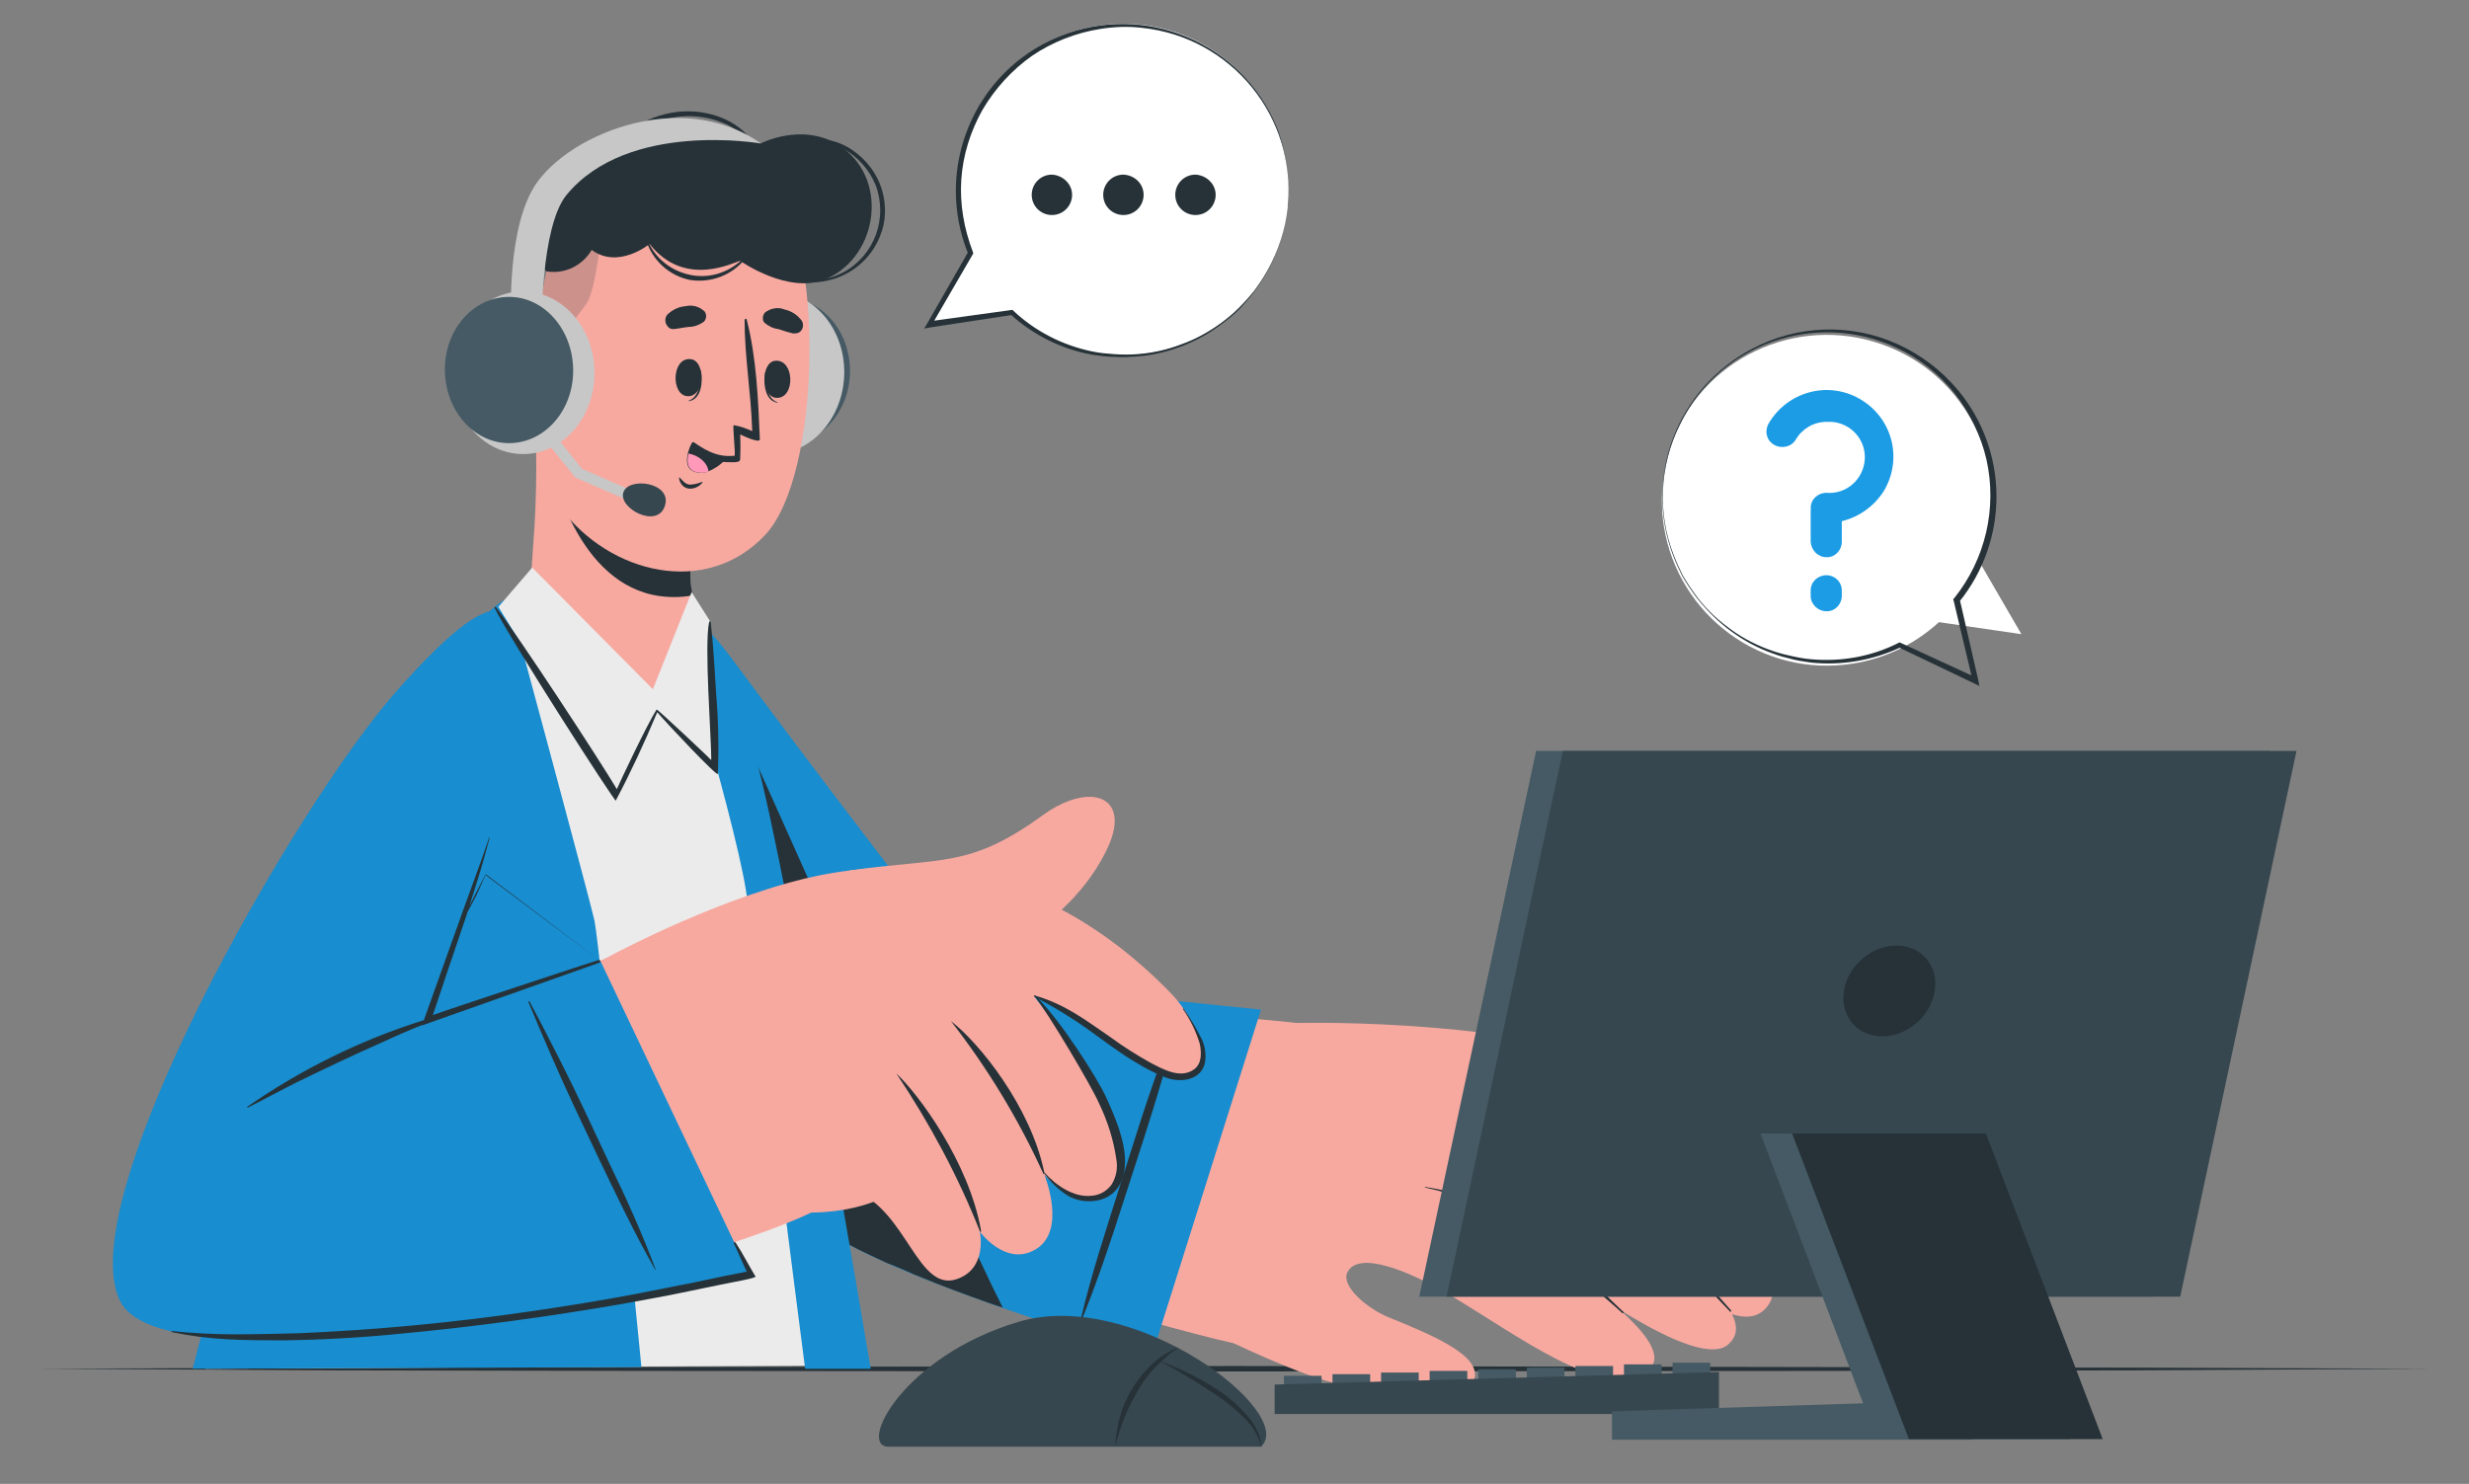 <?xml version="1.0" encoding="utf-8"?>
<!-- Generator: Adobe Illustrator 25.1.0, SVG Export Plug-In . SVG Version: 6.00 Build 0)  -->
<svg version="1.1" id="Layer_1" xmlns="http://www.w3.org/2000/svg" xmlns:xlink="http://www.w3.org/1999/xlink" x="0px" y="0px"
	 viewBox="0 0 452.3 271.9" style="enable-background:new 0 0 452.3 271.9;" xml:space="preserve">
<rect x="0" y="0" width="452.3" height="271.9" fill="#808080" stroke="none"/>
<style type="text/css">
	.st0{fill:#263238;}
	.st1{fill:#F7A9A0;}
	.st2{fill:#1B9CE5;}
	.st3{opacity:0.1;enable-background:new    ;}
	.st4{fill:#EBEBEB;}
	.st5{opacity:0.1;}
	.st6{fill:#455A64;}
	.st7{fill:#C7C7C7;}
	.st8{fill:#FF98B9;}
	.st9{opacity:0.2;fill:#263238;enable-background:new    ;}
	.st10{fill:#37474F;}
	.st11{fill:#FFFFFF;}
</style>
<g id="freepik--Desk--inject-15">
	<polygon class="st0" points="6.9,250.8 61.7,250.6 116.5,250.5 226.1,250.3 335.8,250.5 390.6,250.6 445.4,250.8 390.6,251.1 
		335.8,251.2 226.1,251.3 116.5,251.2 61.7,251.1 	"/>
</g>
<g id="freepik--character-1--inject-15">
	<path class="st1" d="M113.6,127.6c8.8,38.3,27,84.2,34.8,91.6c9.8,9.4,74.9,26.7,78.1,27c8,0.8,24.1-57,15.6-58.2
		c-13-1.9-60.4-4.5-63.2-7.4s-22.9-28.2-43.5-56.7C121.2,104.3,108.1,103.9,113.6,127.6z"/>
	<path class="st1" d="M220,243.2c0.9,0.5,14.5,7.3,22.9,9.8c6.3,1.8,24.4,6.6,27.1-0.1c1.8-4.6-8.5-8.6-15.8-11.6
		c-3.8-1.6-8.5-5.6-7.4-8.1c2-4.3,11.8,0,18.3,3.8c12.5,7.3,29.2,20.4,36.9,14c2.9-2.4-0.5-6.8-5.4-11.1c8,5,16.5,9.1,19.8,6.6
		c1.9-1.5,2-3.4,0.9-5.7c2.5,0.8,4.6,0.6,6.1-1c2.6-2.7,1.3-6.7-1.5-10.8c1-0.1,1.9-0.7,2.4-1.5c5.5-8.4-22-32.4-31.5-34.6
		c-28-6.6-57.4-5.4-57.4-5.4C224.6,196.1,220,243.2,220,243.2z"/>
	<path class="st0" d="M261.1,217.5c6.7,1,13,3.5,18.6,7.2c7.1,4.7,11.8,10.2,17.7,15.7c0.1,0.1,0,0.2,0,0.2c-0.1,0-0.1,0-0.2,0
		c-2.8-2.6-14.6-12.5-17.6-14.7c-5.5-4.1-11.8-6.9-18.6-8.3C261,217.6,261.1,217.5,261.1,217.5z"/>
	<path class="st0" d="M266.3,205.6c7.4,2,14.9,4,21.7,7.5c7.5,3.8,13.3,10,19,16c3.5,3.6,6.8,7.2,10.1,11c0.1,0.2-0.1,0.4-0.2,0.2
		c-5.8-6.2-11.8-12.2-18-18c-5.7-5.4-12.4-9.7-19.8-12.5c-4.2-1.6-8.5-2.9-12.8-4.2C266.2,205.7,266.3,205.6,266.3,205.6z"/>
	<path class="st0" d="M274.2,195.2c7.1,1.5,13.4,2.7,19.7,6.5c8.4,5.1,16.5,13.6,19.3,16.6c3.1,3.3,6.1,6.8,9.1,10.3
		c0.1,0.1-0.1,0.4-0.2,0.2c-6.8-7.7-14.1-14.9-21.8-21.6c-3.6-3.2-7.7-5.9-12.2-7.9C283.6,197.6,278.9,196.3,274.2,195.2
		C274.2,195.3,274.1,195.2,274.2,195.2z"/>
	<path class="st2" d="M231,185l-20,63.4c0,0-54.1-15.5-64-26.1s-28.2-65.8-33.5-92.5s8.1-26,20.5-9.2s43.3,57.6,45,58.5
		S231,185,231,185z"/>
	<path class="st3" d="M231,185l-20,63.4c0,0-54.1-15.5-64-26.1s-28.2-65.8-33.5-92.5s8.1-26,20.5-9.2s43.3,57.6,45,58.5
		S231,185,231,185z"/>
	<path class="st0" d="M205.8,220.2c2.4-7.5,4.9-14.9,7.1-22.5c1.2-4.3,2.5-8.6,3.6-12.9c0.1-0.2-0.2-0.3-0.3-0.1
		c-2.7,7.4-5.4,14.8-7.8,22.4s-4.8,15-7.1,22.5c-1.3,4.3-2.5,8.6-3.5,12.9c0,0.1,0.1,0.1,0.1,0C200.9,235.2,203.4,227.7,205.8,220.2
		z"/>
	<path class="st0" d="M183.7,239.6l-2.4-0.8c-4.5-1.6-9.1-3.3-13.4-5.1c-0.6-0.2-1.1-0.5-1.6-0.7c-0.9-0.4-1.7-0.7-2.6-1.1l-1.3-0.5
		l-0.4-0.2l-1.3-0.6c-1.7-0.8-3.4-1.6-4.9-2.4l-1-0.6c-2.4-1.2-4.6-2.7-6.7-4.4c-0.2-0.2-0.4-0.3-0.6-0.5s-0.4-0.3-0.5-0.5
		c-9.9-10.7-28.2-65.8-33.5-92.5l-0.2-0.9v-0.2c-0.4-2-0.7-4.5-0.9-7.3l0,0c-0.8-13.3,5.5-15.5,13.3-9.6
		C145.1,153.3,174.7,222,183.7,239.6z"/>
	<path class="st4" d="M155.6,250.2l-118,0.6c0.1-2.5,16.9-76.8,30.3-104.3c17.1-35.2,26-38,31.2-39.9c6.8-2.4,18.8-1.2,21.6,0.1
		c3.2,1.5,13.5,19.5,17.2,32.7C145.4,166.1,157.3,248.6,155.6,250.2z"/>
	<path class="st2" d="M93.1,109.5c0,0,15,55.5,15.8,59.2c1.1,5.4,8.6,81.8,8.6,81.8l-82.2,0.3c0,0,17.9-70.8,31.3-101.8
		C81.1,115.1,93.1,109.5,93.1,109.5z"/>
	<g class="st5">
		<path d="M93.1,109.5c0,0,15,55.5,15.8,59.2c1.1,5.4,8.6,81.8,8.6,81.8l-82.2,0.3c0,0,17.9-70.8,31.3-101.8
			C81.1,115.1,93.1,109.5,93.1,109.5z"/>
	</g>
	<path class="st2" d="M121.8,107.7c0.4,1.8,14.3,46.9,15.2,58.1c1.1,12.5,10.5,85,10.5,85h12c0,0-17.4-104.2-22.1-115.2
		C127.7,113.2,121.8,107.7,121.8,107.7z"/>
	<path class="st3" d="M121.8,107.7c0.4,1.8,14.3,46.9,15.2,58.1c1.1,12.5,10.5,85,10.5,85h12c0,0-17.4-104.2-22.1-115.2
		C127.7,113.2,121.8,107.7,121.8,107.7z"/>
	<path class="st1" d="M77.5,122.5C57.8,143.7,9.7,224,25,238.6s99.8-5.1,123.6-16.4c7.1-3.4-19.8-47.4-28.1-48.5
		c-6.9-0.9-42.3,15.3-43.3,13.3c-1.2-2.3,4.5-19.3,13-50C100,101.6,86.3,113.1,77.5,122.5z"/>
	<path class="st1" d="M155.6,159.5c17.2-2.4,22-0.4,35.4-10.1c8.8-6.4,16.7-3.5,11.6,6.6c-8.2,16.6-29.7,24.3-38,24.9L155.6,159.5z"
		/>
	<path class="st1" d="M110,176.1c0,0,19.3-10.7,37.4-15.1c12.5-3,40.4-6.5,67.1,21c6.3,6.5,10.7,20.3-3.5,13.4
		c-10.1-4.9-15-11.1-21.4-12.9c0,0,3.5,18.2-3.3,24.3c-5.9,5.3-12.2,10.2-18.9,14.6c-1.1-1-2.1-2.1-3.1-3.3c0,0-6.9,5.1-19.8,3.9
		L110,176.1z"/>
	<path class="st1" d="M159.7,160.1c6,3.1,18.5,9.9,26.8,19.1c9.2,10.2,24.3,32.2,16.8,39c-5.5,5-12-3-12-3s4.3,10.4-1.7,13.8
		c-5.4,3.1-10.1-3.3-10.1-3.3s1.5,6.8-4.3,8.7c-7,2.3-9.1-12.2-18.2-16C154.9,217.4,159.7,160.1,159.7,160.1z"/>
	<path class="st0" d="M174.2,187.1c5.1,3.9,14.6,15.6,17.1,27.7c0.1,0.3-0.1,0.5-0.2,0.2C186.6,205.1,180.9,195.7,174.2,187.1
		C174.1,187.1,174.1,187.1,174.2,187.1z"/>
	<path class="st0" d="M164.2,196.7c4.1,3.8,13.3,16.3,15.5,28.7c0.1,0.3-0.1,0.5-0.2,0.2C175.5,215.5,170.3,205.8,164.2,196.7
		C164.1,196.7,164.1,196.6,164.2,196.7z"/>
	<path class="st0" d="M189.5,182.4c5.6,1.6,9.2,4.4,14,7.7c2.3,1.7,4.7,3.2,7.2,4.6c2.3,1.2,5.6,3.1,8.1,1.2c1.4-1.1,1.3-3,1-4.6
		c-0.7-2.3-1.7-4.4-3.1-6.4c0-0.1,0.1-0.2,0.1-0.1c1.3,1.8,2.4,3.7,3.4,5.7c0.6,1.4,0.8,2.9,0.5,4.4c-0.8,3.1-4.5,3.5-7,2.6
		c-1.5-0.6-3-1.3-4.4-2.1c-1.4-0.8-2.7-1.6-4-2.5c-2.7-1.8-5.2-3.8-7.9-5.6c-2.6-1.7-5.2-3.3-8-4.7
		C189.4,182.6,189.4,182.5,189.5,182.4C189.4,182.4,189.5,182.4,189.5,182.4z"/>
	<path class="st0" d="M201.3,202.1c-1.4-3.2-9.3-16.5-11.8-19.6c0,0,0-0.1,0-0.1c0,0,0.1,0,0.1,0c4.4,4.1,11.4,15.1,13,18.6
		s3.5,7.9,3.5,11.8c0,5.9-3.9,7-5.3,7.2c-1.7,0.3-3.5,0-5-0.8c-1.8-1.1-3.3-2.5-4.5-4.2c-0.1-0.1,0.1-0.2,0.1-0.1
		c2,2.3,5.4,4.6,8.6,4.2c1.4-0.1,2.7-0.8,3.6-2c0.9-1.4,1.2-3.1,0.9-4.7C204,208.9,202.9,205.4,201.3,202.1z"/>
	<path class="st2" d="M110,176.1l27.1,57c0,0-105.9,23.8-115.1,5.3s32-90.6,50.5-111.6c21.5-24.4,24.2-16.1,19.5,5.5
		c-5,22.6-14.5,55.3-14.5,55.3L110,176.1z"/>
	<path class="st3" d="M110,176.1l27.1,57c0,0-105.9,23.8-115.1,5.3s32-90.6,50.5-111.6c21.5-24.4,24.2-16.1,19.5,5.5
		c-5,22.6-14.5,55.3-14.5,55.3L110,176.1z"/>
	<path class="st0" d="M45.3,202.8c9.8-6.8,20.5-12.1,31.8-15.7c3.2-1,6.4-2,9.7-2.9c0.1,0,0.1,0.1,0,0.2c-5.7,1.8-11.2,4-16.6,6.5
		c-5.4,2.4-10.7,4.9-16,7.5c-3,1.5-5.9,3.1-8.9,4.6C45.3,202.9,45.3,202.9,45.3,202.8C45.3,202.8,45.3,202.8,45.3,202.8z"/>
	<path class="st0" d="M109.7,175.9c-0.5,0.1-29.5,9.7-30.4,10.1c0.1-0.4,5.3-15.8,6.1-18.1c0.1-0.2,0.1-0.5,0.2-0.7
		c0.5-1,1.1-2,1.6-3c0.6-1.3,1.2-2.6,1.8-4 M88.9,160.3l-2,3.9c-0.3,0.6-0.6,1.2-0.9,1.8c0.5-1.6,1-3.2,1.5-4.8
		c0.8-2.5,1.5-5.1,2.2-7.7c0-0.1-0.1-0.1-0.1,0c-1.5,4.5-3.2,8.9-4.8,13.4s-7.5,21-7.5,21s31.9-11.3,32.5-11.5
		c0.1,0,0.2-0.2,0.2-0.3c0-0.1-0.2-0.2-0.3-0.2L88.9,160.3z"/>
	<path class="st0" d="M111.6,213.1c-3-6.4-5.9-12.7-9.1-19c-1.8-3.5-3.6-7.1-5.5-10.6c-0.1-0.1-0.3,0-0.2,0.1
		c2.7,6.5,5.5,13,8.5,19.4c3,6.4,6,12.7,9.1,19c1.8,3.6,3.6,7.1,5.6,10.6c0,0.1,0.2,0,0.1,0C117.6,225.9,114.7,219.5,111.6,213.1z"
		/>
	<path class="st0" d="M138.4,233.9c-1.1-1.8-2.4-4.3-3.5-6c-0.3-0.5-0.6-0.4-0.4,0.1c0.8,1.6,1.5,3.4,2.3,5c-1.5,0.3-3,0.6-4.5,0.9
		c-1.7,0.4-3.4,0.7-5.2,1.1c-3.4,0.7-6.7,1.3-10.1,2c-6.8,1.3-13.7,2.4-20.6,3.4c-13.8,2-27.7,3.3-41.7,3.9
		c-3.9,0.1-7.8,0.2-11.7,0.2c-3.8,0-7.7-0.2-11.5-0.6c-0.1,0-0.1,0.2,0,0.2c3.3,0.7,6.6,1.1,10,1.3c3.5,0.2,7.1,0.2,10.6,0.2
		c7-0.1,14.1-0.5,21.1-1.2c13.9-1.3,27.8-3.2,41.5-5.6c3.9-0.7,7.7-1.4,11.5-2.2c1.9-0.4,3.9-0.8,5.8-1.2S138.6,234.2,138.4,233.9z"
		/>
	<path class="st1" d="M121.8,128.4c-7,1.9-19.5-8.4-24.7-17c-0.3-0.6,0.3-7,0.8-14.7c0.3-4.7,0.4-10,0.3-14.8c0-1,30.4,6.2,30.4,6.2
		s-2.6,10.2-2.2,18.6c0,0.7,0.1,1.3,0.3,2c0,0.1,0,0.2,0.1,0.3C127.6,112.8,128.6,126.6,121.8,128.4z"/>
	<path class="st0" d="M100.1,82.1c1.7,8.1,7.5,27.5,23.6,27.3c1,0,2.1-0.1,3.1-0.3c0-0.1,0-0.2,0-0.3c-0.1-0.7-0.2-1.3-0.3-2
		c-0.4-8.4,2.2-18.6,2.2-18.6S106.7,83,100.1,82.1z"/>
	<path class="st6" d="M132.3,67.5c-0.3,7.4,4.6,13.6,11.1,13.9s12-5.5,12.3-12.8s-4.6-13.6-11.1-13.9S132.7,60.1,132.3,67.5z"/>
	
		<ellipse transform="matrix(4.518857e-02 -0.999 0.999 4.518857e-02 66.828 206.711)" class="st7" cx="141.6" cy="68.4" rx="14.9" ry="13.1"/>
	<path class="st1" d="M102.2,43.7c-5.2,9.9-5.6,41.3,0.6,49.5c8.9,11.9,26.5,16.3,37.3,4.9c10.5-11.1,10.2-52,3.1-59.8
		C132.7,26.8,110,29.1,102.2,43.7z"/>
	<path class="st0" d="M128.4,67.9c0-0.1-0.2,0.1-0.2,0.2c0.1,2.1-0.1,4.6-2,5.3c-0.1,0-0.1,0.1,0,0.1
		C128.5,73.2,128.8,69.9,128.4,67.9z"/>
	<path class="st0" d="M126.4,65.8c-3.4-0.2-3.5,6.7-0.4,6.8C129.2,72.7,129.3,65.9,126.4,65.8z"/>
	<path class="st0" d="M140.2,68.2c0-0.1,0.2,0.1,0.2,0.2c-0.1,2.1,0.1,4.6,2,5.3c0.1,0,0,0.1,0,0.1
		C140.1,73.4,139.8,70.2,140.2,68.2z"/>
	<path class="st0" d="M142.1,66.1c3.4-0.2,3.6,6.6,0.4,6.8S139.3,66.2,142.1,66.1z"/>
	<path class="st0" d="M123.4,60.3c1-0.1,1.8-0.3,2.8-0.4c1,0,2-0.4,2.8-1c0.4-0.5,0.5-1.2,0.1-1.8c-0.9-0.9-2.2-1.3-3.5-1
		c-1.3,0.1-2.5,0.7-3.4,1.6c-0.5,0.7-0.4,1.6,0.2,2.2C122.6,60.2,123,60.3,123.4,60.3z"/>
	<path class="st0" d="M145.3,61.1c-0.9-0.2-1.8-0.5-2.7-0.8c-1-0.1-1.9-0.6-2.6-1.2c-0.4-0.5-0.3-1.3,0.1-1.8c1-0.8,2.4-1.1,3.6-0.6
		c1.3,0.3,2.4,1,3.2,2.1c0.4,0.7,0.2,1.7-0.5,2.1C146.1,61.1,145.7,61.1,145.3,61.1z"/>
	<path class="st0" d="M124.5,87.5c0.5,0.5,1,1.2,1.8,1.3c0.8,0,1.6-0.2,2.3-0.5c0,0,0.1,0,0.1,0.1c0,0,0,0,0,0
		c-0.6,0.8-1.7,1.3-2.7,1.1c-0.9-0.2-1.5-1-1.6-1.9C124.3,87.5,124.4,87.5,124.5,87.5z"/>
	<path class="st0" d="M126.8,81.2c1.1,1.7,2.8,2.9,4.8,3.3c0.9,0.2,1.7,0.2,2.6,0.2c0.2,0,0.3,0,0.5,0l0.5-0.1
		c0.2,0,0.4-0.2,0.4-0.5l0,0c0-0.1,0-0.1,0-0.2l0,0v-0.2c0.1-1.6,0-4.1,0-4.1c0.6,0.3,3.6,1.7,3.6,0.9c-0.3-7.1-0.6-14.9-2.4-21.9
		c0-0.1-0.1-0.2-0.2-0.2c-0.1,0-0.1,0.1-0.2,0.2c0,6.8,1.2,13.5,1.4,20.4c-1.1-0.5-2.2-0.9-3.4-1.1c-0.2,0.1,0.3,4.8,0.2,5.5
		c0,0,0,0.1,0,0.1c-2.8,0.3-4.8-0.6-7.4-2.4C126.9,80.9,126.7,81.1,126.8,81.2z"/>
	<path class="st0" d="M133.2,83.8c-0.9,1.2-2.1,2-3.5,2.6c-0.7,0.3-1.6,0.3-2.3,0.1c-1.7-0.5-1.7-2-1.4-3.4c0.2-0.7,0.4-1.4,0.8-2
		C128.6,82.7,130.9,83.7,133.2,83.8z"/>
	<path class="st8" d="M129.8,86.4c-0.7,0.3-1.6,0.3-2.3,0.1c-1.7-0.5-1.7-2-1.4-3.4C127.9,83.4,129.6,84.7,129.8,86.4z"/>
	<path class="st9" d="M98.3,65.8c2.1-0.3,7-7.3,9.1-10.1s3.3-17.6,3.5-21c-3.7,2.1-6.7,5.1-8.7,8.9C99.9,48.1,98.5,56.8,98.3,65.8z"
		/>
	<path class="st0" d="M136.4,47.1c-2.5,2.7-6.2,4-9.8,3.3c-3.7-0.7-6.8-3.2-8.1-6.7c0-0.1-0.2-0.1-0.2,0.1c1.1,3.8,4.2,6.7,8.1,7.5
		c3.9,0.6,7.8-0.9,10.2-4c0-0.1,0-0.1-0.1-0.2C136.5,47,136.5,47,136.4,47.1z"/>
	<path class="st0" d="M126.3,20.4c-6.2-0.1-11.9,3.2-14.3,7.3c-1.3,2.3-1.8,5.1-1.4,7.7c0,0.1,0.2,0.1,0.2,0
		c-0.1-4.8,2.4-9.2,6.6-11.6c4.5-2.8,10.1-3.3,15-1.3c2.4,0.9,4.3,2.6,5.6,4.8c0.1,0.2,0.6,0.1,0.5-0.1
		C136.8,23.3,131.9,20.5,126.3,20.4z"/>
	<path class="st0" d="M161.6,34.9c-0.9-3.1-2.9-5.7-5.6-7.5c-3.7-2.5-8-2.2-12.2-1.9c0,0-0.1,0-0.1,0.1c0,0,0,0.1,0.1,0.1
		c3.6-0.2,7.3-0.3,10.6,1.5c2.7,1.5,4.8,3.8,6,6.7c2.3,6.1-0.2,12.9-5.9,16c-3.2,1.7-7,1.9-10.5,0.7c-0.1-0.1-0.2,0.1-0.1,0.2
		c6.8,2.7,14.6-0.7,17.3-7.5C162.3,40.7,162.4,37.7,161.6,34.9L161.6,34.9z"/>
	<path class="st0" d="M100,49.7c0,0-5.5-11.2-0.3-17.4c2.9-3.5,12.1-2.7,12.1-2.7s3.1-5.2,10.8-6.6s16.7,3.3,16.7,3.3
		s7.5-3.9,14.2,0.2c9.4,5.8,7.6,20.3-2.1,24.6c-6.9,3-15.8-3.3-15.8-3.3c-0.9,0.1-10.1,5.2-16.6-3.1c0,0-5.7,4.7-10.6,1.1
		C106.6,48.8,103.3,50.3,100,49.7z"/>
	<path class="st1" d="M103.9,69.6c0,0-5.2-11-10.1-9.4S91.7,77.1,96.6,80c2.5,1.7,5.8,1,7.5-1.4c0-0.1,0.1-0.1,0.1-0.2L103.9,69.6z"
		/>
	<path class="st0" d="M94.7,64.6c-0.1,0-0.1,0.1,0,0.1c3.4,2.1,4.8,5.9,5.5,9.6c-0.8-1.5-2.2-2.5-4.3-1.6c-0.1,0-0.1,0.1,0,0.2
		c0,0,0.1,0.1,0.1,0.1c1.4-0.2,2.8,0.5,3.4,1.8c0.5,1,0.9,2.1,1.2,3.2c0.1,0.4,0.7,0.3,0.7-0.1c0,0,0-0.1,0-0.1
		C102.2,73.1,99.7,66,94.7,64.6z"/>
	<polygon class="st7" points="115.3,91.8 105.4,87.5 97.5,77.7 99,76.4 106.6,85.9 116,90 	"/>
	<path class="st10" d="M114.2,90.2c1-2.9,9-1.8,7.6,2.5S113.2,93.1,114.2,90.2z"/>
	<path class="st7" d="M93.7,60c0,0-1.1-16.1,3.7-25c5.3-9.9,27.1-19.3,42-8.7c0,0-24.3-4.3-35.6,9.4c-4.8,5.8-4.6,24.7-4.6,24.7
		L93.7,60z"/>
	
		<ellipse transform="matrix(1 -9.948771e-03 9.948771e-03 1 -0.674 0.956)" class="st7" cx="95.8" cy="68.3" rx="13.1" ry="14.9"/>
	<path class="st6" d="M105,67.7c0.1,7.4-5.1,13.4-11.6,13.5s-11.8-5.9-11.9-13.3s5.1-13.4,11.6-13.5S104.9,60.3,105,67.7z"/>
	<path class="st4" d="M126.7,108.5l-7.1,17.8L97.5,104l-6.2,7.2c0,0,21.8,35.6,21.9,34l7.2-15.4l10.6,10.6l-1-26.7L126.7,108.5z"/>
	<path class="st0" d="M131.2,127.2c-0.3-4.4-0.5-8.9-1-13.2c0-0.1-0.3-0.2-0.3,0c-0.9,4.3,0.4,21.1,0.4,25.2h-0.1
		c-0.4-0.5-9.8-9.3-9.9-9.2c-1.6,2.4-6.9,13.6-7.3,14.6c-3.4-5.7-18-28-22.1-33.3c0-0.1-0.1-0.1-0.2-0.1c-0.1,0-0.1,0.1-0.1,0.2l0,0
		c3,6,21.9,35.4,22.2,35.3c2.8-5.3,5.3-10.7,7.6-16.2c1.6,1.9,11.1,12,11.1,11.3C131.7,137,131.6,132.1,131.2,127.2z"/>
</g>
<g id="freepik--Device--inject-15">
	<rect x="235.2" y="252.1" class="st6" width="6.9" height="4.5"/>
	<rect x="244.1" y="251.8" class="st6" width="6.9" height="4.5"/>
	<rect x="253" y="251.5" class="st6" width="6.9" height="4.5"/>
	<rect x="261.9" y="251.2" class="st6" width="6.9" height="4.5"/>
	<rect x="270.8" y="250.9" class="st6" width="6.9" height="4.5"/>
	<rect x="279.7" y="250.6" class="st6" width="6.9" height="4.5"/>
	<rect x="288.6" y="250.3" class="st6" width="6.9" height="4.5"/>
	<rect x="297.5" y="250" class="st6" width="6.9" height="4.5"/>
	<rect x="306.4" y="249.7" class="st6" width="6.9" height="4.5"/>
	<polygon class="st10" points="314.9,259.1 233.5,259.1 233.5,253.7 314.9,251.4 	"/>
	<polygon class="st6" points="394.4,237.6 260,237.6 281.4,137.6 415.8,137.6 	"/>
	<polygon class="st10" points="399.4,237.6 265,237.6 286.3,137.6 420.7,137.6 	"/>
	<ellipse transform="matrix(0.734 -0.679 0.679 0.734 -31.441 283.208)" class="st0" cx="346.2" cy="181.8" rx="9" ry="7.7"/>
	<polygon class="st6" points="361.4,263.8 295.3,263.8 295.3,258.6 361.4,256.5 	"/>
	<polygon class="st6" points="379.3,263.7 343.8,263.7 322.5,207.7 358,207.7 	"/>
	<polygon class="st0" points="385.2,263.7 349.7,263.7 328.3,207.7 363.8,207.7 	"/>
	<path class="st10" d="M231,265.1h-68.2c-5.8,0,2.6-16.6,23.8-22.9S237.7,258.9,231,265.1z"/>
	<path class="st0" d="M204.3,265.1c0.1-1.9,0.4-3.8,0.9-5.6c0.5-1.8,1.3-3.6,2.3-5.2c1-1.6,2.2-3.1,3.6-4.4c1.4-1.3,3-2.3,4.8-3
		c-0.7,0.6-1.6,1-2.2,1.7l-1,0.9l-1,1c-1.3,1.3-2.4,2.8-3.3,4.4c-0.9,1.6-1.8,3.2-2.4,4.9C205.3,261.5,204.7,263.3,204.3,265.1z"/>
	<path class="st0" d="M212.3,249.4c4,1.3,7.9,3.3,11.4,5.7c1.8,1.2,3.4,2.7,4.8,4.3c0.7,0.8,1.3,1.7,1.8,2.7c0.5,1,0.7,2,0.8,3.1
		c-0.2-1-0.7-2-1.2-2.9c-0.5-0.9-1.2-1.7-1.9-2.4c-1.5-1.5-3-2.8-4.8-4c-1.7-1.2-3.5-2.3-5.3-3.4c-0.9-0.5-1.8-1.1-2.7-1.6
		S213.3,249.9,212.3,249.4z"/>
</g>
<g id="freepik--speech-bubbles--inject-15">
	<path class="st11" d="M235.9,38c-1.8,16.6-16.7,28.7-33.3,26.9c-6.5-0.7-12.5-3.4-17.3-7.8l-15.2,2.3l7.6-13.1
		c-1.9-4.6-2.6-9.6-2.1-14.6c1.6-16.6,16.4-28.8,33.1-27.2c16.6,1.6,28.8,16.4,27.2,33.1C235.9,37.7,235.9,37.8,235.9,38L235.9,38z"
		/>
	<path class="st0" d="M235.9,38c-0.6,5.6-2.7,10.9-6.1,15.4c-0.8,1.1-1.8,2.2-2.7,3.2c-1,1-2.1,1.9-3.2,2.7
		c-2.2,1.7-4.7,3.1-7.3,4.1c-2.6,1-5.4,1.7-8.1,1.9c-1.4,0.1-2.8,0.2-4.2,0.1c-1.4,0-2.8-0.2-4.2-0.4c-5.6-1-10.8-3.6-15-7.4
		l0.4,0.1l-15.1,2.3l-1.1,0.2l0.6-1l7.5-13.1v0.5c-6.4-15.6,1-33.5,16.6-39.9c15.6-6.4,33.5,1,39.9,16.6
		C235.7,27.9,236.4,32.9,235.9,38L235.9,38z M235.9,38c1.7-16.5-10.3-31.2-26.7-32.9c-2.5-0.3-5.1-0.2-7.6,0.2
		c-4.5,0.7-8.8,2.4-12.5,4.9c-3.7,2.6-6.8,6-9.1,9.9c-2.2,3.9-3.6,8.3-3.9,12.8c-0.3,4.5,0.5,9,2.1,13.2l0.1,0.3l-0.1,0.2l-7.6,13.1
		l-0.5-0.8l15.2-2.1h0.2l0.1,0.1c4,3.8,9.1,6.4,14.5,7.5c1.4,0.3,2.7,0.4,4.1,0.5c1.4,0.1,2.8,0.1,4.1,0c2.8-0.2,5.5-0.8,8.1-1.8
		c2.6-0.9,5.1-2.3,7.3-3.9c1.1-0.8,2.2-1.7,3.2-2.7c1-1,1.9-2,2.8-3.1C233.1,48.9,235.3,43.6,235.9,38z"/>
	<path class="st0" d="M222.7,35.7c0,2-1.6,3.7-3.7,3.7c-2,0-3.7-1.6-3.7-3.7c0-2,1.6-3.7,3.7-3.7c0,0,0,0,0,0
		C221,32.1,222.7,33.7,222.7,35.7C222.7,35.7,222.7,35.7,222.7,35.7z"/>
	<path class="st0" d="M209.5,35.7c0,2-1.6,3.7-3.7,3.7c-2,0-3.7-1.6-3.7-3.7c0-2,1.6-3.7,3.7-3.7c0,0,0,0,0,0
		C207.9,32.1,209.5,33.7,209.5,35.7L209.5,35.7z"/>
	<path class="st0" d="M196.4,35.7c0,2-1.6,3.7-3.7,3.7c-2,0-3.7-1.6-3.7-3.7c0-2,1.6-3.7,3.7-3.7c0,0,0,0,0,0
		C194.7,32.1,196.4,33.7,196.4,35.7z"/>
</g>
<path class="st11" d="M304.6,94.9c1.8,16.6,16.7,28.7,33.3,26.9c6.5-0.7,12.5-3.4,17.3-7.8l15.1,2.2l-7.6-13.1
	c6.3-15.5-1.1-33.2-16.6-39.5c-15.5-6.3-33.2,1.1-39.5,16.6C304.8,85,304.1,90,304.6,94.9L304.6,94.9z"/>
<path class="st0" d="M321,63.9c8.3-4.4,18.2-4.7,26.7-0.8c4.2,1.9,8,4.8,11,8.4c9.3,11.2,9.4,27.4,0.2,38.8l0.1-0.5l3.4,14.8
	l0.2,1.1l-1-0.5l-13.8-6.6l0.4,0c-5.1,2.4-10.8,3.4-16.5,2.8c-1.4-0.2-2.8-0.4-4.1-0.8c-1.4-0.3-2.7-0.8-4-1.3
	c-5.2-2.1-9.7-5.7-13.1-10.2c-0.8-1.1-1.6-2.3-2.3-3.5c-0.6-1.2-1.2-2.5-1.7-3.8C301,87.3,307.3,71.1,321,63.9L321,63.9z
	 M306.6,101.7c0.5,1.3,1.1,2.6,1.7,3.8c0.7,1.2,1.5,2.4,2.3,3.5c1.6,2.2,3.6,4.2,5.9,5.9c2.2,1.7,4.6,3,7.2,4c1.3,0.5,2.6,0.9,4,1.2
	c1.3,0.3,2.7,0.6,4.1,0.7c5.5,0.5,11.1-0.5,16-3l0.2-0.1l0.2,0.1l13.9,6.4l-0.7,0.6l-3.5-14.7l-0.1-0.3l0.2-0.2
	c5.7-7.1,7.9-16.5,5.9-25.4c-1-4.4-3-8.5-5.8-12.1c-2.8-3.5-6.4-6.4-10.5-8.3c-14.9-7.1-32.8-0.8-39.9,14.1
	C304,85.4,303.6,94,306.6,101.7L306.6,101.7z"/>
<path class="st2" d="M337.4,95.5v3.8c0,1.5-1.2,2.8-2.7,2.8c0,0-0.1,0-0.1,0c-1.6,0-2.8-1.3-2.9-2.8v-6c0-0.1,0.1-0.1,0.1-0.1
	s-0.1-0.1-0.1-0.1c0-1.6,1.3-2.8,2.9-2.8c3.6,0.3,6.7-2.4,7-6s-2.4-6.7-6-7c-0.3,0-0.7,0-1,0c-2.3,0-4.4,1.2-5.6,3.2
	c-0.8,1.4-2.6,1.8-4,1c0,0,0,0,0,0c-1.4-0.8-1.8-2.5-1-3.9c0,0,0,0,0,0c3.4-5.8,10.8-7.9,16.7-4.5s7.9,10.8,4.5,16.7
	C343.5,92.6,340.7,94.7,337.4,95.5L337.4,95.5z M337.4,108.2v1c0,1.5-1.2,2.8-2.7,2.8c0,0-0.1,0-0.1,0c-1.6,0-2.9-1.3-2.9-2.8
	c0,0,0,0,0,0v-1c0-1.6,1.3-2.8,2.9-2.8C336.1,105.4,337.4,106.6,337.4,108.2C337.4,108.2,337.4,108.2,337.4,108.2z"/>
</svg>
